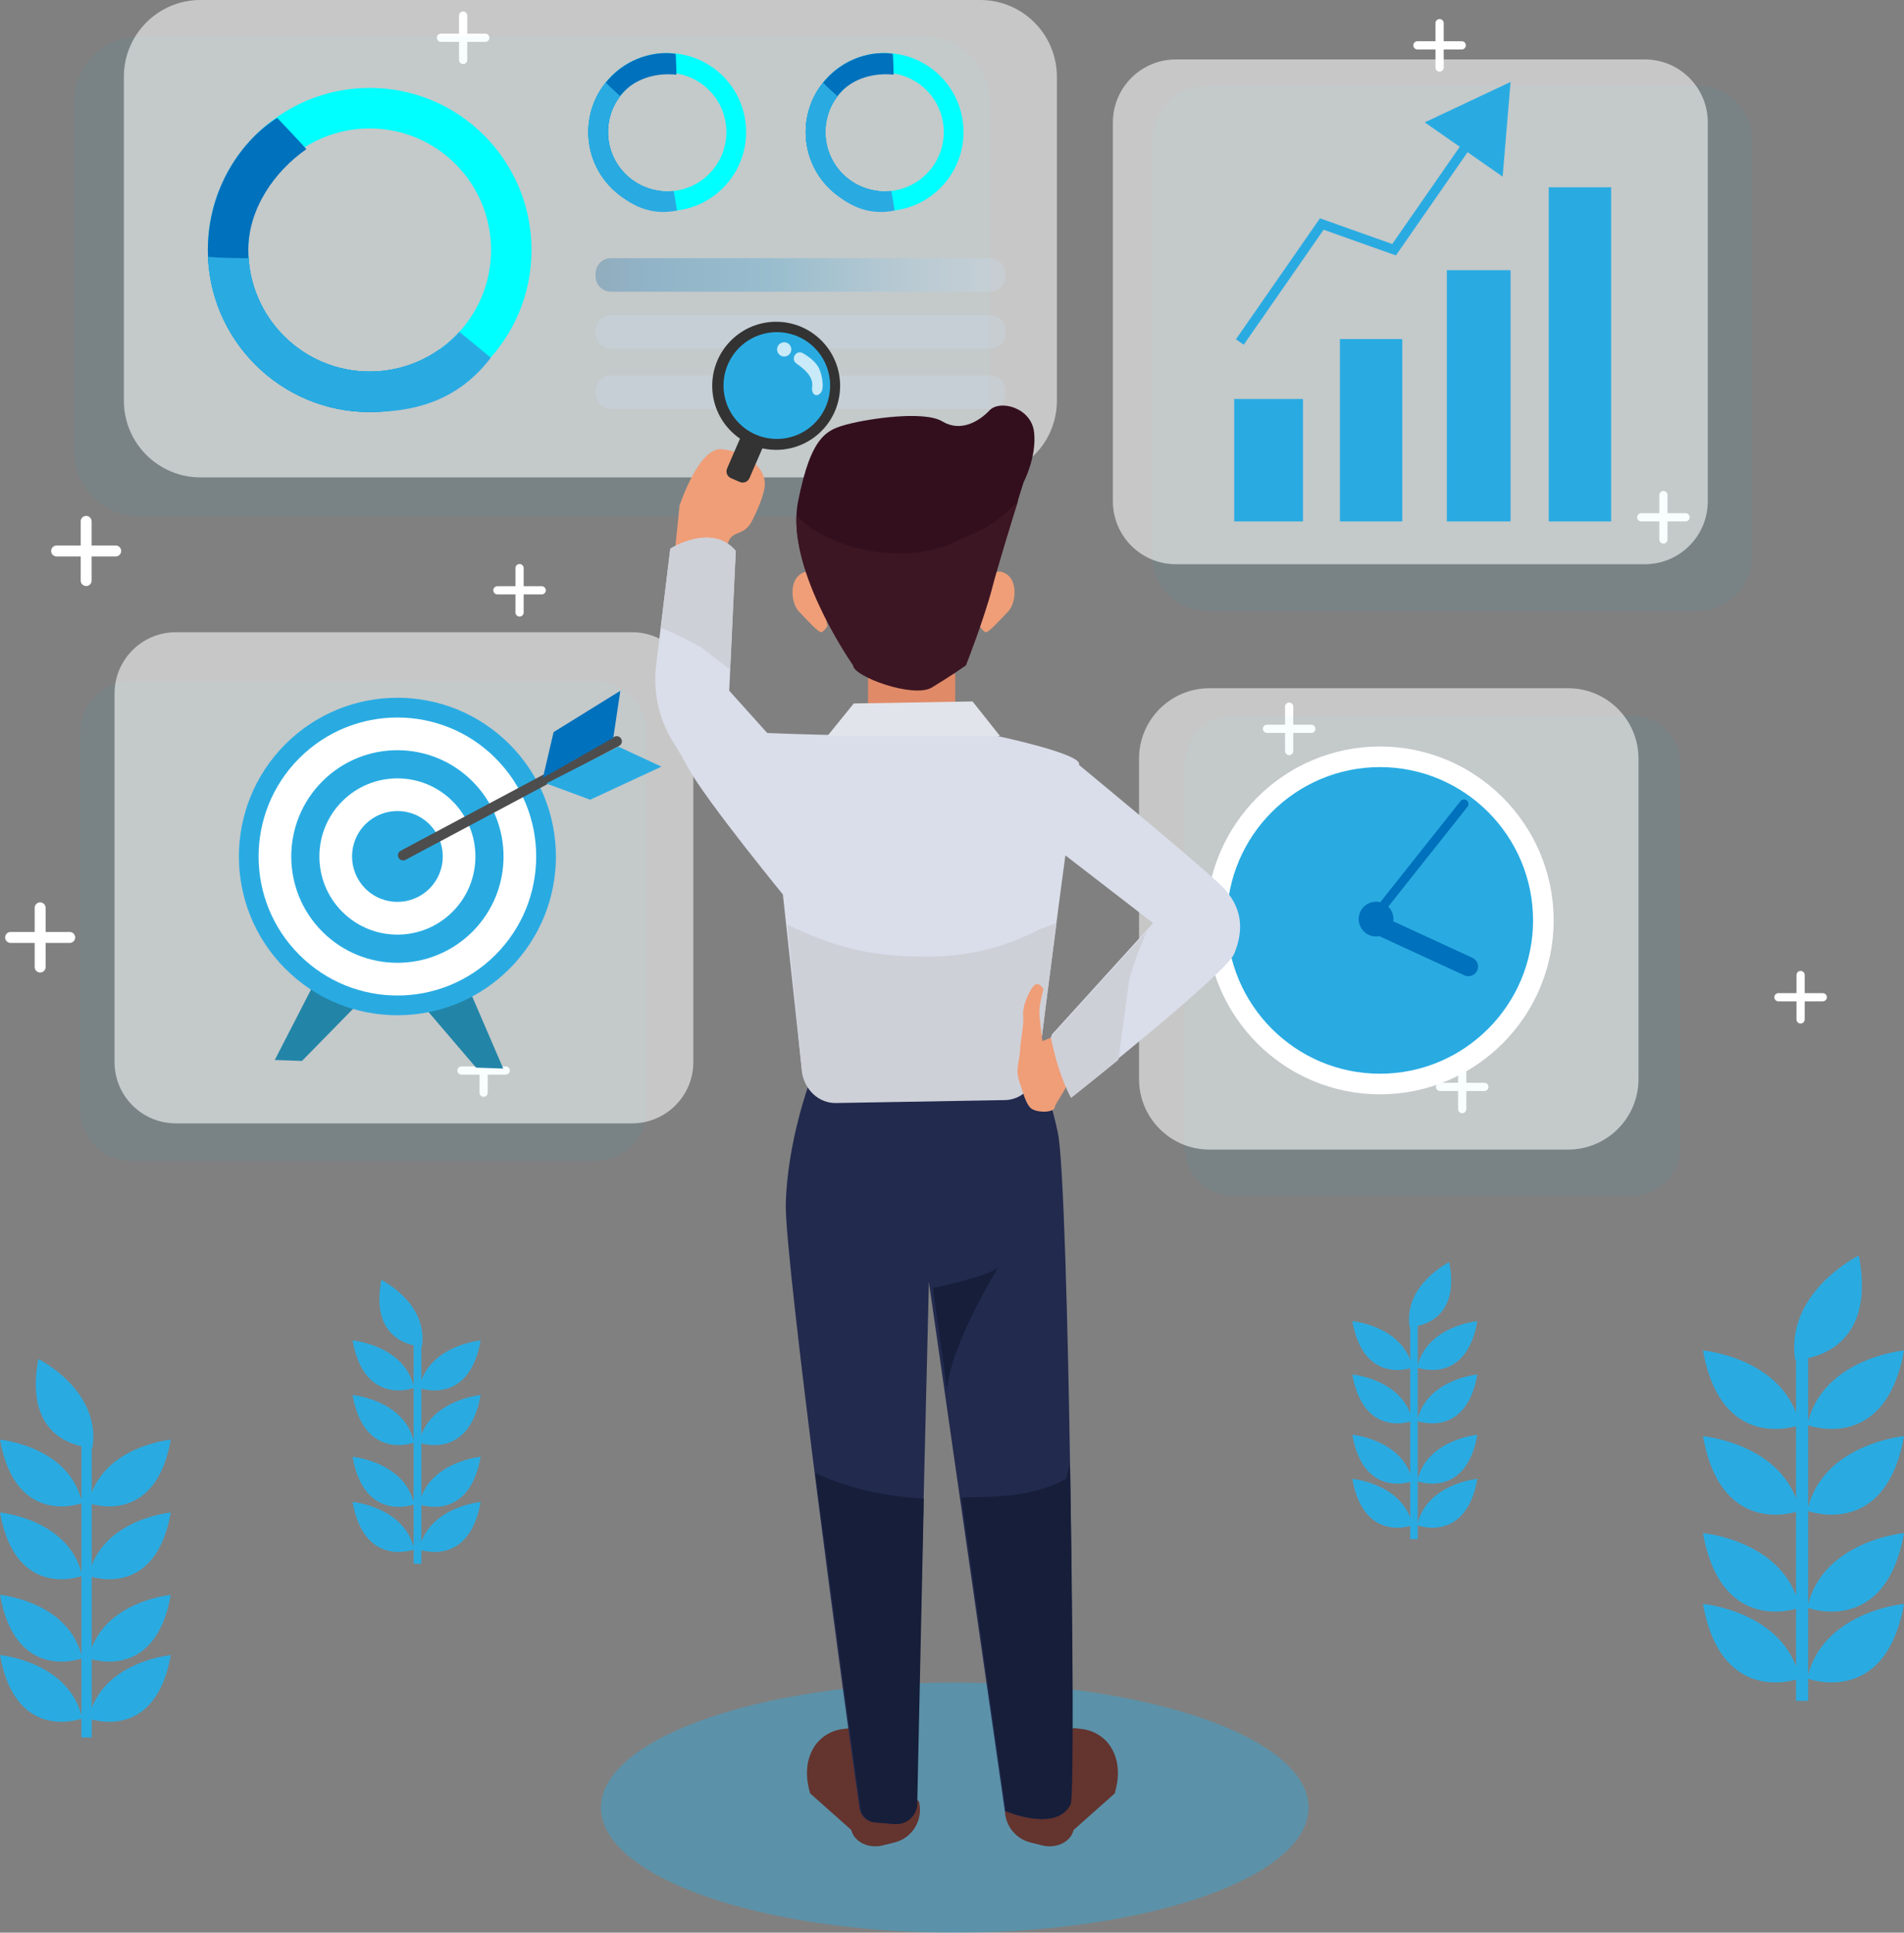 <svg width="342" height="347" viewBox="0 0 342 347" fill="none" xmlns="http://www.w3.org/2000/svg">
<rect x="0" y="0" width="342" height="347" fill="#808080" stroke="none"/>
<g clip-path="url(#clip0_3310_2)">
<path d="M20.783 97.94H16.457V93.61C16.457 93.068 16.014 92.626 15.475 92.626C14.935 92.626 14.492 93.07 14.492 93.61V97.94H10.166C9.625 97.94 9.184 98.383 9.184 98.924C9.184 99.464 9.627 99.908 10.166 99.908H14.492V104.238C14.492 104.78 14.935 105.221 15.475 105.221C16.014 105.221 16.457 104.778 16.457 104.238V99.908H20.783C21.324 99.908 21.766 99.464 21.766 98.924C21.766 98.383 21.323 97.94 20.783 97.94Z" fill="white"/>
<path d="M12.52 167.33H8.195V163C8.195 162.458 7.752 162.016 7.212 162.016C6.672 162.016 6.229 162.46 6.229 163V167.33H1.904C1.362 167.33 0.921 167.774 0.921 168.314C0.921 168.854 1.364 169.298 1.904 169.298H6.229V173.628C6.229 174.17 6.672 174.612 7.212 174.612C7.752 174.612 8.195 174.168 8.195 173.628V169.298H12.52C13.062 169.298 13.503 168.854 13.503 168.314C13.503 167.774 13.06 167.33 12.52 167.33Z" fill="white"/>
<path d="M97.303 105.251H94.059V102.003C94.059 101.598 93.728 101.266 93.323 101.266C92.918 101.266 92.586 101.598 92.586 102.003V105.251H89.342C88.937 105.251 88.606 105.583 88.606 105.988C88.606 106.393 88.937 106.725 89.342 106.725H92.586V109.973C92.586 110.378 92.918 110.71 93.323 110.71C93.728 110.71 94.059 110.378 94.059 109.973V106.725H97.303C97.708 106.725 98.04 106.393 98.04 105.988C98.04 105.583 97.708 105.251 97.303 105.251Z" fill="white"/>
<path d="M87.171 6.046H83.927V2.797C83.927 2.391 83.595 2.059 83.19 2.059C82.785 2.059 82.453 2.391 82.453 2.797V6.044H79.209C78.805 6.044 78.473 6.376 78.473 6.781C78.473 7.187 78.805 7.519 79.209 7.519H82.453V10.766C82.453 11.172 82.785 11.504 83.19 11.504C83.595 11.504 83.927 11.172 83.927 10.766V7.519H87.171C87.576 7.519 87.907 7.187 87.907 6.781C87.907 6.376 87.576 6.044 87.171 6.044V6.046Z" fill="white"/>
<path d="M235.541 130.121H232.297V126.873C232.297 126.468 231.965 126.136 231.56 126.136C231.155 126.136 230.823 126.468 230.823 126.873V130.121H227.579C227.175 130.121 226.843 130.453 226.843 130.858C226.843 131.263 227.175 131.596 227.579 131.596H230.823V134.843C230.823 135.248 231.155 135.581 231.56 135.581C231.965 135.581 232.297 135.248 232.297 134.843V131.596H235.541C235.946 131.596 236.278 131.263 236.278 130.858C236.278 130.453 235.946 130.121 235.541 130.121Z" fill="white"/>
<path d="M302.767 92.139H299.523V88.891C299.523 88.486 299.192 88.154 298.787 88.154C298.382 88.154 298.05 88.486 298.05 88.891V92.139H294.806C294.401 92.139 294.069 92.471 294.069 92.876C294.069 93.281 294.401 93.614 294.806 93.614H298.05V96.861C298.05 97.266 298.382 97.599 298.787 97.599C299.192 97.599 299.523 97.266 299.523 96.861V93.614H302.767C303.172 93.614 303.504 93.281 303.504 92.876C303.504 92.471 303.172 92.139 302.767 92.139Z" fill="white"/>
<path d="M90.849 191.475H87.605V188.228C87.605 187.822 87.273 187.49 86.868 187.49C86.463 187.49 86.131 187.822 86.131 188.228V191.475H82.887C82.482 191.475 82.15 191.807 82.15 192.213C82.15 192.618 82.482 192.95 82.887 192.95H86.131V196.198C86.131 196.603 86.463 196.935 86.868 196.935C87.273 196.935 87.605 196.603 87.605 196.198V192.95H90.849C91.253 192.95 91.585 192.618 91.585 192.213C91.585 191.807 91.253 191.475 90.849 191.475Z" fill="white"/>
<path d="M266.626 194.41H263.382V191.163C263.382 190.758 263.05 190.425 262.645 190.425C262.24 190.425 261.908 190.758 261.908 191.163V194.41H258.664C258.26 194.41 257.928 194.742 257.928 195.148C257.928 195.553 258.26 195.885 258.664 195.885H261.908V199.133C261.908 199.538 262.24 199.87 262.645 199.87C263.05 199.87 263.382 199.538 263.382 199.133V195.885H266.626C267.031 195.885 267.362 195.553 267.362 195.148C267.362 194.742 267.031 194.41 266.626 194.41Z" fill="white"/>
<path d="M262.561 7.404H259.317V4.156C259.317 3.751 258.985 3.419 258.581 3.419C258.176 3.419 257.844 3.751 257.844 4.156V7.404H254.6C254.195 7.404 253.863 7.736 253.863 8.141C253.863 8.547 254.195 8.879 254.6 8.879H257.844V12.126C257.844 12.531 258.176 12.864 258.581 12.864C258.985 12.864 259.317 12.531 259.317 12.126V8.879H262.561C262.966 8.879 263.298 8.547 263.298 8.141C263.298 7.736 262.966 7.404 262.561 7.404Z" fill="white"/>
<path d="M327.407 178.312H324.163V175.065C324.163 174.659 323.831 174.327 323.426 174.327C323.022 174.327 322.69 174.659 322.69 175.065V178.312H319.446C319.041 178.312 318.709 178.644 318.709 179.05C318.709 179.455 319.041 179.787 319.446 179.787H322.69V183.034C322.69 183.44 323.022 183.772 323.426 183.772C323.831 183.772 324.163 183.44 324.163 183.034V179.787H327.407C327.812 179.787 328.144 179.455 328.144 179.05C328.144 178.644 327.812 178.312 327.407 178.312Z" fill="white"/>
<path opacity="0.07" d="M304.768 15.319H216.934C211.429 15.319 206.967 19.786 206.967 25.297V99.716C206.967 105.226 211.429 109.694 216.934 109.694H304.768C310.273 109.694 314.735 105.226 314.735 99.716V25.297C314.735 19.786 310.273 15.319 304.768 15.319Z" fill="#29ABE2"/>
<path opacity="0.07" d="M293.134 128.496H221.456C216.676 128.496 212.802 132.374 212.802 137.159V205.992C212.802 210.777 216.676 214.656 221.456 214.656H293.134C297.914 214.656 301.788 210.777 301.788 205.992V137.159C301.788 132.374 297.914 128.496 293.134 128.496Z" fill="#29ABE2"/>
<path opacity="0.07" d="M106.902 122.29H23.66C18.549 122.29 14.405 126.437 14.405 131.554V199.186C14.405 204.302 18.549 208.45 23.66 208.45H106.902C112.013 208.45 116.156 204.302 116.156 199.186V131.554C116.156 126.437 112.013 122.29 106.902 122.29Z" fill="#29ABE2"/>
<path opacity="0.07" d="M166.026 6.557H25.077C18.579 6.557 13.312 11.83 13.312 18.335V80.94C13.312 87.445 18.579 92.718 25.077 92.718H166.026C172.523 92.718 177.791 87.445 177.791 80.94V18.335C177.791 11.83 172.523 6.557 166.026 6.557Z" fill="#29ABE2"/>
<path opacity="0.56" d="M281.664 123.567H217.243C210.258 123.567 204.596 129.236 204.596 136.228V193.742C204.596 200.735 210.258 206.403 217.243 206.403H281.664C288.649 206.403 294.312 200.735 294.312 193.742V136.228C294.312 129.236 288.649 123.567 281.664 123.567Z" fill="white"/>
<path d="M247.874 194.633C264.081 194.633 277.219 181.48 277.219 165.256C277.219 149.032 264.081 135.879 247.874 135.879C231.667 135.879 218.528 149.032 218.528 165.256C218.528 181.48 231.667 194.633 247.874 194.633Z" fill="#29ABE2"/>
<path d="M247.874 196.484C230.673 196.484 216.68 182.475 216.68 165.256C216.68 148.037 230.673 134.028 247.874 134.028C265.075 134.028 279.069 148.037 279.069 165.256C279.069 182.475 265.075 196.484 247.874 196.484ZM247.874 137.73C232.712 137.73 220.378 150.078 220.378 165.256C220.378 180.434 232.712 192.782 247.874 192.782C263.037 192.782 275.371 180.434 275.371 165.256C275.371 150.078 263.037 137.73 247.874 137.73Z" fill="white"/>
<path d="M250.208 165.733C250.604 164.054 249.565 162.372 247.888 161.976C246.211 161.58 244.53 162.619 244.135 164.298C243.739 165.977 244.777 167.659 246.455 168.055C248.132 168.452 249.812 167.412 250.208 165.733Z" fill="#0071BC"/>
<path d="M263.465 143.718C263.117 143.44 262.607 143.499 262.329 143.847L246.945 163.222C246.667 163.571 246.726 164.082 247.074 164.36C247.422 164.637 247.933 164.579 248.21 164.23L263.595 144.855C263.872 144.506 263.814 143.995 263.465 143.718Z" fill="#0071BC"/>
<path d="M263.034 175.122L248.131 168.257C247.265 167.857 246.882 166.822 247.281 165.955C247.681 165.088 248.715 164.704 249.581 165.104L264.484 171.97C265.35 172.369 265.733 173.404 265.334 174.272C264.935 175.139 263.901 175.522 263.034 175.122Z" fill="#0071BC"/>
<path opacity="0.56" d="M113.539 113.516H31.573C25.498 113.516 20.572 118.447 20.572 124.529V190.683C20.572 196.765 25.498 201.695 31.573 201.695H113.539C119.615 201.695 124.541 196.765 124.541 190.683V124.529C124.541 118.447 119.615 113.516 113.539 113.516Z" fill="white"/>
<path d="M58.265 172.996L49.359 190.318L54.245 190.486L65.391 179.115L58.265 172.996Z" fill="#2285A8"/>
<path d="M82.688 173.966L90.392 191.855L85.507 191.687L75.16 179.583L82.688 173.966Z" fill="#2285A8"/>
<path d="M91.514 173.936C102.634 162.805 102.634 144.758 91.514 133.628C80.395 122.497 62.368 122.497 51.249 133.628C40.13 144.758 40.13 162.805 51.249 173.936C62.368 185.067 80.395 185.067 91.514 173.936Z" fill="#29ABE2"/>
<path d="M89.01 171.429C98.746 161.683 98.746 145.881 89.01 136.134C79.274 126.388 63.489 126.388 53.753 136.134C44.017 145.881 44.017 161.683 53.753 171.429C63.489 181.176 79.274 181.176 89.01 171.429Z" fill="white"/>
<path d="M84.862 167.277C92.307 159.824 92.307 147.74 84.862 140.287C77.417 132.834 65.346 132.834 57.901 140.287C50.455 147.74 50.455 159.824 57.901 167.277C65.346 174.73 77.417 174.73 84.862 167.277Z" fill="#29ABE2"/>
<path d="M81.291 163.701C86.763 158.223 86.763 149.341 81.291 143.862C75.818 138.384 66.945 138.384 61.473 143.862C56 149.341 56 158.223 61.473 163.701C66.945 169.18 75.818 169.18 81.291 163.701Z" fill="white"/>
<path d="M78.162 158.297C80.659 154.55 79.648 149.486 75.904 146.987C72.161 144.487 67.102 145.499 64.606 149.247C62.109 152.994 63.12 158.058 66.863 160.558C70.607 163.057 75.665 162.045 78.162 158.297Z" fill="#29ABE2"/>
<path d="M71.591 153.999C71.832 154.452 72.394 154.623 72.844 154.382L111.21 133.923C111.663 133.682 111.834 133.12 111.593 132.669C111.353 132.216 110.791 132.044 110.341 132.285L71.974 152.745C71.522 152.986 71.351 153.548 71.591 153.999Z" fill="#4D4D4D"/>
<path d="M110.158 132.47L111.426 124.025L99.434 131.449L97.523 139.653L110.158 132.47Z" fill="#0071BC"/>
<path d="M111.066 134.058L118.805 137.645L106.015 143.585L98.121 140.67L111.066 134.058Z" fill="#29ABE2"/>
<path opacity="0.56" d="M176.07 0H36.016C28.412 0 22.247 6.171 22.247 13.784V71.931C22.247 79.544 28.412 85.715 36.016 85.715H176.07C183.674 85.715 189.839 79.544 189.839 71.931V13.784C189.839 6.171 183.674 0 176.07 0Z" fill="white"/>
<path opacity="0.26" d="M177.834 46.357H109.727C108.212 46.357 106.984 47.586 106.984 49.102V49.626C106.984 51.142 108.212 52.372 109.727 52.372H177.834C179.349 52.372 180.577 51.142 180.577 49.626V49.102C180.577 47.586 179.349 46.357 177.834 46.357Z" fill="url(#paint0_linear_3310_2)"/>
<path opacity="0.26" d="M177.834 56.581H109.727C108.212 56.581 106.984 57.81 106.984 59.327V59.85C106.984 61.367 108.212 62.596 109.727 62.596H177.834C179.349 62.596 180.577 61.367 180.577 59.85V59.327C180.577 57.81 179.349 56.581 177.834 56.581Z" fill="url(#paint1_linear_3310_2)"/>
<path opacity="0.26" d="M177.834 67.406H109.727C108.212 67.406 106.984 68.635 106.984 70.151V70.675C106.984 72.191 108.212 73.421 109.727 73.421H177.834C179.349 73.421 180.577 72.191 180.577 70.675V70.151C180.577 68.635 179.349 67.406 177.834 67.406Z" fill="url(#paint2_linear_3310_2)"/>
<path d="M66.401 15.786C50.347 15.786 37.333 28.814 37.333 44.885C37.333 60.956 50.347 73.985 66.401 73.985C82.455 73.985 95.47 60.956 95.47 44.885C95.47 28.814 82.455 15.786 66.401 15.786ZM66.401 66.708C54.361 66.708 44.6 56.937 44.6 44.883C44.6 32.83 54.361 23.059 66.401 23.059C78.442 23.059 88.203 32.83 88.203 44.883C88.203 56.937 78.442 66.708 66.401 66.708Z" fill="#00FFFF"/>
<path d="M82.151 65.392C81.042 64.534 79.934 63.676 78.825 62.82C75.3 65.272 71.019 66.71 66.403 66.71C54.363 66.71 44.602 56.939 44.602 44.885C44.602 37.45 49.344 30.736 55.017 26.795C55.017 26.648 49.786 21.169 49.786 21.169C43.584 25.049 37.335 33.679 37.335 44.885C37.335 60.956 50.349 73.985 66.403 73.985C73.581 73.985 80.149 71.38 85.22 67.063C84.19 66.537 83.167 65.982 82.153 65.392H82.151Z" fill="#0071BC"/>
<path d="M82.507 59.594C78.52 63.966 72.782 66.708 66.403 66.708C54.859 66.708 45.411 57.725 44.653 46.36C43.911 46.366 43.163 46.355 42.412 46.325C40.71 46.32 39.029 46.249 37.364 46.112C38.008 61.613 50.761 73.983 66.405 73.983C75.802 73.983 82.844 71.159 88.158 64.235C88.158 64.235 82.53 59.573 82.508 59.594H82.507Z" fill="#29ABE2"/>
<path d="M129.194 13.046C123.309 7.878 114.354 8.463 109.192 14.353C104.03 20.244 104.613 29.209 110.497 34.376C116.382 39.544 125.337 38.96 130.499 33.069C135.662 27.179 135.078 18.214 129.194 13.046ZM112.833 31.709C108.421 27.834 107.981 21.109 111.854 16.692C115.725 12.274 122.443 11.834 126.856 15.711C131.269 19.587 131.708 26.312 127.835 30.729C123.964 35.147 117.246 35.587 112.833 31.709Z" fill="#00FFFF"/>
<path d="M119.03 36.299C118.898 35.627 118.767 34.955 118.638 34.285C116.559 34.05 114.527 33.197 112.835 31.711C108.422 27.836 107.983 21.111 111.856 16.694C114.245 13.968 118.14 13.034 121.486 13.417C121.533 13.362 121.375 9.671 121.375 9.671C117.855 9.096 112.791 10.248 109.192 14.355C104.03 20.246 104.613 29.21 110.497 34.378C113.129 36.689 116.373 37.849 119.619 37.9C119.409 37.376 119.214 36.843 119.031 36.3L119.03 36.299Z" fill="#0071BC"/>
<path d="M121.021 34.287C118.156 34.606 115.171 33.763 112.833 31.709C108.601 27.993 108.025 21.659 111.398 17.248C111.125 17.011 110.855 16.767 110.587 16.515C109.965 15.965 109.37 15.398 108.805 14.812C104.06 20.7 104.762 29.34 110.495 34.377C113.94 37.401 117.428 38.633 121.6 37.806C121.6 37.806 121.035 34.285 121.021 34.287Z" fill="#29ABE2"/>
<path d="M168.213 13.019C162.314 7.868 153.36 8.477 148.214 14.383C143.069 20.288 143.678 29.251 149.577 34.402C155.476 39.553 164.429 38.944 169.575 33.038C174.721 27.133 174.112 18.17 168.213 13.019ZM151.905 31.73C147.481 27.865 147.024 21.144 150.884 16.714C154.744 12.285 161.458 11.827 165.882 15.691C170.306 19.556 170.764 26.277 166.903 30.707C163.043 35.136 156.329 35.594 151.905 31.73Z" fill="#00FFFF"/>
<path d="M158.112 36.301C157.979 35.629 157.846 34.959 157.715 34.287C155.634 34.057 153.601 33.212 151.905 31.73C147.481 27.865 147.024 21.144 150.884 16.714C153.265 13.981 157.159 13.037 160.505 13.41C160.552 13.355 160.384 9.664 160.384 9.664C156.863 9.1 151.803 10.264 148.214 14.383C143.069 20.288 143.678 29.251 149.577 34.402C152.213 36.706 155.461 37.856 158.707 37.898C158.497 37.374 158.298 36.841 158.114 36.301H158.112Z" fill="#0071BC"/>
<path d="M160.1 34.283C157.235 34.61 154.248 33.776 151.905 31.73C147.663 28.024 147.069 21.692 150.43 17.272C150.154 17.035 149.884 16.792 149.616 16.54C148.993 15.993 148.398 15.427 147.829 14.841C143.101 20.742 143.827 29.38 149.574 34.4C153.026 37.416 156.518 38.639 160.689 37.799C160.689 37.799 160.114 34.28 160.1 34.282V34.283Z" fill="#29ABE2"/>
<path opacity="0.42" d="M171.5 347C206.597 347 235.049 336.947 235.049 324.547C235.049 312.147 206.597 302.094 171.5 302.094C136.403 302.094 107.951 312.147 107.951 324.547C107.951 336.947 136.403 347 171.5 347Z" fill="#29ABE2"/>
<path d="M146.239 313.649C147.39 311.835 149.334 310.676 151.467 310.424L152.444 310.309C153.356 310.126 155.189 311.09 155.481 312.26L165.074 323.512C165.873 326.721 163.901 330 160.696 330.799L158.506 331.345C156.201 331.92 153.482 330.867 152.908 328.56L145.517 321.992C145.294 321.094 144.016 317.162 146.241 313.649H146.239Z" fill="#64342F"/>
<path d="M199.516 313.649C198.366 311.835 196.422 310.676 194.288 310.424L193.311 310.309C192.399 310.126 190.567 311.09 190.275 312.26L180.682 323.512C179.883 326.721 181.854 330 185.06 330.799L187.25 331.345C189.555 331.92 192.273 330.867 192.848 328.56L200.239 321.992C200.461 321.094 201.739 317.162 199.515 313.649H199.516Z" fill="#64342F"/>
<path d="M145.373 194.434C145.373 194.434 141.382 205.208 141.147 216.246C140.933 226.244 152.266 310.511 154.403 324.715C154.606 326.058 155.702 327.084 157.053 327.199L160.525 327.495C162.749 327.685 164.642 325.892 164.578 323.658L166.851 230.172L180.498 325.159C180.498 325.159 189.61 329.094 192.122 323.965C193.28 321.603 192.026 212.632 190.009 203.338C187.992 194.045 186.544 193.664 186.544 193.664L145.373 194.436V194.434Z" fill="#222A4E"/>
<path d="M153.242 119.307C153.242 119.307 140.992 101.948 143.348 90.047C145.704 78.145 148.53 77.152 152.299 76.161C156.069 75.169 165.963 73.682 169.261 75.664C172.56 77.648 175.857 75.664 177.743 73.68C179.628 71.696 185.281 73.183 185.751 77.647C186.222 82.11 183.866 86.573 183.866 86.573C183.866 86.573 179.626 99.962 178.211 105.419C176.798 110.873 173.499 119.305 173.499 119.305C173.499 119.305 170.673 121.289 167.374 123.271C164.075 125.256 153.24 121.287 153.24 119.305L153.242 119.307Z" fill="#330F1D"/>
<path d="M177.443 104.448C177.443 104.448 178.368 101.62 180.665 102.995C182.963 104.369 182.41 108.418 181.114 109.754C179.817 111.092 177.481 113.77 176.971 113.494C176.46 113.219 175.955 112.403 175.955 112.403L177.443 104.446V104.448Z" fill="#EF9E78"/>
<path d="M147.142 104.448C147.142 104.448 146.218 101.62 143.92 102.995C141.622 104.369 142.175 108.418 143.471 109.754C144.768 111.092 147.104 113.77 147.614 113.494C148.125 113.219 148.63 112.403 148.63 112.403L147.142 104.446V104.448Z" fill="#EF9E78"/>
<path d="M171.591 121.011H155.909V135.98H171.591V121.011Z" fill="#E08A68"/>
<path d="M182.828 89.919C180.063 93.051 176.79 95.266 173.006 96.562C169.368 98.573 165.45 99.495 161.248 99.329C155.74 99.311 150.605 97.849 145.845 94.943C144.919 94.189 143.993 93.437 143.066 92.683C142.589 104.373 153.243 119.473 153.243 119.473C153.243 121.457 164.08 125.424 167.377 123.439C170.676 121.455 173.502 119.473 173.502 119.473C173.502 119.473 176.801 111.041 178.214 105.587C179.197 101.79 181.551 94.15 182.89 89.857C182.868 89.877 182.848 89.899 182.828 89.921V89.919Z" fill="#3D1623"/>
<path d="M151.074 131.964H178.28C178.28 131.964 194.314 135.27 193.827 137.258C192.788 141.502 188.209 177.517 186.435 191.617C186.028 194.855 183.512 197.283 180.512 197.336L150.145 197.862C147.142 197.913 144.553 195.566 144.057 192.338L137.492 131.601C137.492 131.601 146.539 131.966 151.074 131.966V131.964Z" fill="#DADEEA"/>
<path d="M148.615 132.146L153.356 126.305L174.691 125.94L179.615 132.146H148.615Z" fill="#E1E4EA"/>
<path d="M186.827 166.803C180.025 170.379 172.697 172.02 164.839 171.722C156.041 171.695 149.214 169.793 141.437 166.019L144.055 192.519C144.551 195.747 147.14 198.096 150.144 198.043L180.51 197.517C183.51 197.466 186.026 195.037 186.433 191.798C187.195 185.734 188.477 175.619 189.774 165.718C188.809 166.111 187.828 166.474 186.825 166.801L186.827 166.803Z" fill="#CED0D8"/>
<path d="M189.978 185.8L187.242 186.93C187.242 186.93 186.695 182.896 186.695 181.605C186.695 180.314 187.425 177.571 187.425 177.571C187.425 177.571 186.513 175.957 185.601 177.087C184.69 178.217 183.596 180.798 183.778 182.412C183.96 184.026 183.231 187.09 183.231 188.543C183.231 189.997 182.319 191.932 183.048 194.029C183.778 196.126 184.143 197.901 185.054 198.87C185.966 199.839 189.248 199.837 189.431 198.87C189.613 197.902 192.348 194.514 191.801 193.708C191.254 192.901 189.978 185.802 189.978 185.802V185.8Z" fill="#EF9E78"/>
<path d="M192.166 135.98C192.166 135.98 217.241 156.618 219.883 159.528C223.53 163.544 223.165 167.56 221.707 171.211C220.248 174.862 192.531 196.767 192.531 196.767C192.531 196.767 190.343 193.116 188.884 185.814L207.119 165.735L189.613 152.226L192.166 135.98Z" fill="#DADEEA"/>
<path d="M167.58 231.268C167.58 231.268 176.698 229.442 179.25 227.617C179.25 227.617 170.498 241.855 170.133 249.522L167.58 231.268Z" fill="#161E3A"/>
<path d="M165.938 269.054C158.879 268.658 152.809 267.369 146.427 264.49C149.742 288.657 153.394 316.791 154.585 324.717C154.787 326.06 155.883 327.086 157.235 327.201L160.707 327.497C162.931 327.687 164.824 325.894 164.76 323.66L165.938 269.056V269.054Z" fill="#161E3A"/>
<path d="M191.391 265.586C185.366 268.755 179.54 268.742 172.686 268.87L180.68 325.157C180.68 325.157 189.792 329.093 192.305 323.963C192.921 322.705 192.7 291.37 192.197 263.028C191.878 263.14 191.714 265.48 191.391 265.586Z" fill="#161E3A"/>
<path d="M206.056 167.118C204.761 169.924 203.685 172.859 202.826 175.92C202.182 180.708 201.541 185.498 200.897 190.287C196.112 194.191 192.392 197.132 192.392 197.132C192.392 197.132 190.204 193.481 188.745 186.179L206.054 167.118H206.056Z" fill="#CED0D8"/>
<path d="M122.055 90.795C122.055 90.795 125.476 80.366 129.544 80.655C133.61 80.943 137.398 83.8 137.381 86.81C137.37 88.776 135.955 91.832 134.976 93.712C134.491 94.645 133.654 95.335 132.658 95.68C132.037 95.895 131.371 96.259 131.043 96.868C130.328 98.192 128.255 104.822 128.255 104.822L120.835 102.92L122.055 90.795Z" fill="#EF9E78"/>
<path d="M120.4 98.513C120.4 98.513 127.844 93.807 132.155 98.906L130.979 124.007L138.03 131.851L141.684 161.901C141.684 161.901 126.668 143.618 123.533 137.734C122.691 136.152 121.819 134.684 120.997 133.383C118.371 129.23 117.268 124.292 117.86 119.412L120.399 98.513H120.4Z" fill="#DADEEA"/>
<path d="M126.17 116.382C127.832 117.667 129.495 118.952 131.156 120.239L132.155 98.906C127.846 93.807 120.401 98.513 120.401 98.513L118.676 112.706C121.227 113.737 123.725 114.962 126.169 116.382H126.17Z" fill="#CED0D8"/>
<path d="M342 242.465C342 242.465 327.291 243.803 324.616 255.851C324.616 255.851 338.657 261.205 342 242.465Z" fill="#29ABE2"/>
<path d="M333.887 225.426C333.887 225.426 320.632 231.95 322.446 244.157C322.446 244.157 337.472 244.122 333.887 225.426Z" fill="#29ABE2"/>
<path d="M305.895 242.465C305.895 242.465 320.603 243.803 323.278 255.851C323.278 255.851 309.237 261.205 305.895 242.465Z" fill="#29ABE2"/>
<path d="M342 257.859C342 257.859 327.291 259.197 324.616 271.245C324.616 271.245 338.657 276.599 342 257.859Z" fill="#29ABE2"/>
<path d="M305.895 257.859C305.895 257.859 320.603 259.197 323.278 271.245C323.278 271.245 309.237 276.599 305.895 257.859Z" fill="#29ABE2"/>
<path d="M342 275.261C342 275.261 327.291 276.599 324.616 288.647C324.616 288.647 338.657 294.001 342 275.261Z" fill="#29ABE2"/>
<path d="M305.895 275.261C305.895 275.261 320.603 276.599 323.278 288.647C323.278 288.647 309.237 294.001 305.895 275.261Z" fill="#29ABE2"/>
<path d="M342 287.977C342 287.977 327.291 289.315 324.616 301.362C324.616 301.362 338.657 306.716 342 287.977Z" fill="#29ABE2"/>
<path d="M305.895 287.977C305.895 287.977 320.603 289.315 323.278 301.362C323.278 301.362 309.237 306.716 305.895 287.977Z" fill="#29ABE2"/>
<path d="M324.784 241.293H322.61V305.378H324.784V241.293Z" fill="#29ABE2"/>
<path d="M265.37 237.206C265.37 237.206 256.218 238.038 254.555 245.533C254.555 245.533 263.291 248.865 265.37 237.206Z" fill="#29ABE2"/>
<path d="M260.322 226.604C260.322 226.604 252.077 230.663 253.203 238.257C253.203 238.257 262.551 238.235 260.322 226.604Z" fill="#29ABE2"/>
<path d="M242.906 237.206C242.906 237.206 252.058 238.038 253.721 245.535C253.721 245.535 244.985 248.866 242.906 237.206Z" fill="#29ABE2"/>
<path d="M265.37 246.784C265.37 246.784 256.218 247.616 254.555 255.111C254.555 255.111 263.291 258.443 265.37 246.784Z" fill="#29ABE2"/>
<path d="M242.906 246.784C242.906 246.784 252.058 247.616 253.721 255.111C253.721 255.111 244.985 258.443 242.906 246.784Z" fill="#29ABE2"/>
<path d="M265.37 257.61C265.37 257.61 256.218 258.443 254.555 265.938C254.555 265.938 263.291 269.269 265.37 257.61Z" fill="#29ABE2"/>
<path d="M242.906 257.61C242.906 257.61 252.058 258.443 253.721 265.938C253.721 265.938 244.985 269.269 242.906 257.61Z" fill="#29ABE2"/>
<path d="M265.37 265.521C265.37 265.521 256.218 266.354 254.555 273.849C254.555 273.849 263.291 277.181 265.37 265.521Z" fill="#29ABE2"/>
<path d="M242.906 265.521C242.906 265.521 252.058 266.354 253.721 273.851C253.721 273.851 244.985 277.182 242.906 265.521Z" fill="#29ABE2"/>
<path d="M254.657 236.476H253.306V276.349H254.657V236.476Z" fill="#29ABE2"/>
<path d="M0 258.49C0 258.49 12.498 259.627 14.77 269.864C14.77 269.864 2.839 274.413 0 258.49Z" fill="#29ABE2"/>
<path d="M6.893 244.013C6.893 244.013 18.155 249.557 16.614 259.929C16.614 259.929 3.848 259.899 6.893 244.013Z" fill="#29ABE2"/>
<path d="M30.678 258.49C30.678 258.49 18.18 259.627 15.908 269.864C15.908 269.864 27.839 274.413 30.678 258.49Z" fill="#29ABE2"/>
<path d="M0 271.571C0 271.571 12.498 272.709 14.77 282.946C14.77 282.946 2.839 287.495 0 271.571Z" fill="#29ABE2"/>
<path d="M30.678 271.571C30.678 271.571 18.18 272.709 15.908 282.946C15.908 282.946 27.839 287.495 30.678 271.571Z" fill="#29ABE2"/>
<path d="M0 286.359C0 286.359 12.498 287.496 14.77 297.733C14.77 297.733 2.839 302.282 0 286.359Z" fill="#29ABE2"/>
<path d="M30.678 286.359C30.678 286.359 18.18 287.496 15.908 297.733C15.908 297.733 27.839 302.282 30.678 286.359Z" fill="#29ABE2"/>
<path d="M0 297.164C0 297.164 12.498 298.301 14.77 308.538C14.77 308.538 2.839 313.087 0 297.164Z" fill="#29ABE2"/>
<path d="M30.678 297.164C30.678 297.164 18.18 298.301 15.908 308.538C15.908 308.538 27.839 313.087 30.678 297.164Z" fill="#29ABE2"/>
<path d="M14.628 311.952H16.476L16.476 257.497H14.628L14.628 311.952Z" fill="#29ABE2"/>
<path d="M63.328 240.665C63.328 240.665 72.703 241.517 74.406 249.195C74.406 249.195 65.458 252.607 63.328 240.665Z" fill="#29ABE2"/>
<path d="M68.498 229.807C68.498 229.807 76.944 233.965 75.788 241.744C75.788 241.744 66.213 241.722 68.498 229.807Z" fill="#29ABE2"/>
<path d="M86.337 240.665C86.337 240.665 76.962 241.517 75.259 249.195C75.259 249.195 84.207 252.607 86.337 240.665Z" fill="#29ABE2"/>
<path d="M63.328 250.475C63.328 250.475 72.703 251.327 74.406 259.005C74.406 259.005 65.458 262.417 63.328 250.475Z" fill="#29ABE2"/>
<path d="M86.337 250.475C86.337 250.475 76.962 251.327 75.259 259.005C75.259 259.005 84.207 262.417 86.337 250.475Z" fill="#29ABE2"/>
<path d="M63.328 261.566C63.328 261.566 72.703 262.418 74.406 270.096C74.406 270.096 65.458 273.508 63.328 261.566Z" fill="#29ABE2"/>
<path d="M86.337 261.566C86.337 261.566 76.962 262.418 75.259 270.096C75.259 270.096 84.207 273.508 86.337 261.566Z" fill="#29ABE2"/>
<path d="M63.328 269.669C63.328 269.669 72.703 270.521 74.406 278.199C74.406 278.199 65.458 281.611 63.328 269.669Z" fill="#29ABE2"/>
<path d="M86.337 269.669C86.337 269.669 76.962 270.521 75.259 278.199C75.259 278.199 84.207 281.611 86.337 269.669Z" fill="#29ABE2"/>
<path d="M74.3 280.76H75.685V239.918H74.3V280.76Z" fill="#29ABE2"/>
<path d="M147.54 77.403C152.026 72.912 152.026 65.63 147.54 61.139C143.053 56.648 135.78 56.648 131.293 61.139C126.807 65.63 126.807 72.912 131.293 77.403C135.78 81.894 143.053 81.894 147.54 77.403Z" fill="#333333"/>
<path d="M133.924 76.443L137.939 78.186L134.617 85.851C134.328 86.519 133.551 86.827 132.883 86.537L131.287 85.844C130.62 85.554 130.313 84.776 130.602 84.108L133.924 76.443Z" fill="#333333"/>
<path d="M146.305 76C150.044 72.258 150.044 66.19 146.305 62.447C142.567 58.705 136.505 58.705 132.766 62.447C129.028 66.19 129.028 72.258 132.766 76C136.505 79.743 142.567 79.743 146.305 76Z" fill="#29ABE2"/>
<g opacity="0.75">
<path d="M144.209 63.412C143.014 62.744 141.94 64.467 143.053 65.261C143.074 65.278 143.096 65.292 143.12 65.308C145.412 66.9 146.052 68.174 145.879 69.491C145.706 70.807 146.638 71.411 147.407 70.551C148.177 69.691 147.615 66.86 146.902 65.756C146.401 64.978 145.45 64.106 144.209 63.41V63.412Z" fill="white"/>
<path d="M142.029 63.244C141.749 63.892 140.997 64.188 140.35 63.908C139.703 63.627 139.407 62.875 139.686 62.227C139.967 61.579 140.718 61.283 141.366 61.563C142.013 61.844 142.308 62.596 142.029 63.244Z" fill="white"/>
</g>
<path opacity="0.56" d="M295.453 10.673H211.204C204.96 10.673 199.898 15.74 199.898 21.991V89.987C199.898 96.237 204.96 101.304 211.204 101.304H295.453C301.697 101.304 306.759 96.237 306.759 89.987V21.991C306.759 15.74 301.697 10.673 295.453 10.673Z" fill="white"/>
<path d="M234.045 71.635H221.692V93.617H234.045V71.635Z" fill="#29ABE2"/>
<path d="M251.884 60.874H240.677V93.617H251.884V60.874Z" fill="#29ABE2"/>
<path d="M271.328 48.509H259.891V93.618H271.328V48.509Z" fill="#29ABE2"/>
<path d="M289.397 33.627H278.189V93.618H289.397V33.627Z" fill="#29ABE2"/>
<path d="M271.333 14.715L255.913 21.971L262.206 26.352L250.076 43.814L237.093 39.196L222.002 60.918L223.404 61.895L237.751 41.246L250.733 45.862L263.609 27.329L269.903 31.711L271.333 14.715Z" fill="#29ABE2"/>
</g>
<defs>
<linearGradient id="paint0_linear_3310_2" x1="106.984" y1="49.365" x2="180.577" y2="49.365" gradientUnits="userSpaceOnUse">
<stop stop-color="#005B97"/>
<stop offset="0.13" stop-color="#0075BE"/>
<stop offset="0.43" stop-color="#1E9CD7"/>
<stop offset="0.54" stop-color="#46ABDD"/>
<stop offset="0.69" stop-color="#7FC2E7"/>
<stop offset="0.83" stop-color="#A9D2EE"/>
<stop offset="0.94" stop-color="#C2DCF2"/>
<stop offset="1" stop-color="#CCE0F4"/>
</linearGradient>
<linearGradient id="paint1_linear_3310_2" x1="-4.09932e-05" y1="59.587" x2="0.182" y2="59.587" gradientUnits="userSpaceOnUse">
<stop stop-color="#005B97"/>
<stop offset="0.13" stop-color="#0075BE"/>
<stop offset="0.43" stop-color="#1E9CD7"/>
<stop offset="0.54" stop-color="#46ABDD"/>
<stop offset="0.69" stop-color="#7FC2E7"/>
<stop offset="0.83" stop-color="#A9D2EE"/>
<stop offset="0.94" stop-color="#C2DCF2"/>
<stop offset="1" stop-color="#CCE0F4"/>
</linearGradient>
<linearGradient id="paint2_linear_3310_2" x1="-4.09932e-05" y1="70.412" x2="0.182" y2="70.412" gradientUnits="userSpaceOnUse">
<stop stop-color="#005B97"/>
<stop offset="0.13" stop-color="#0075BE"/>
<stop offset="0.43" stop-color="#1E9CD7"/>
<stop offset="0.54" stop-color="#46ABDD"/>
<stop offset="0.69" stop-color="#7FC2E7"/>
<stop offset="0.83" stop-color="#A9D2EE"/>
<stop offset="0.94" stop-color="#C2DCF2"/>
<stop offset="1" stop-color="#CCE0F4"/>
</linearGradient>
<clipPath id="clip0_3310_2">
<rect width="342" height="347" fill="white"/>
</clipPath>
</defs>
</svg>
